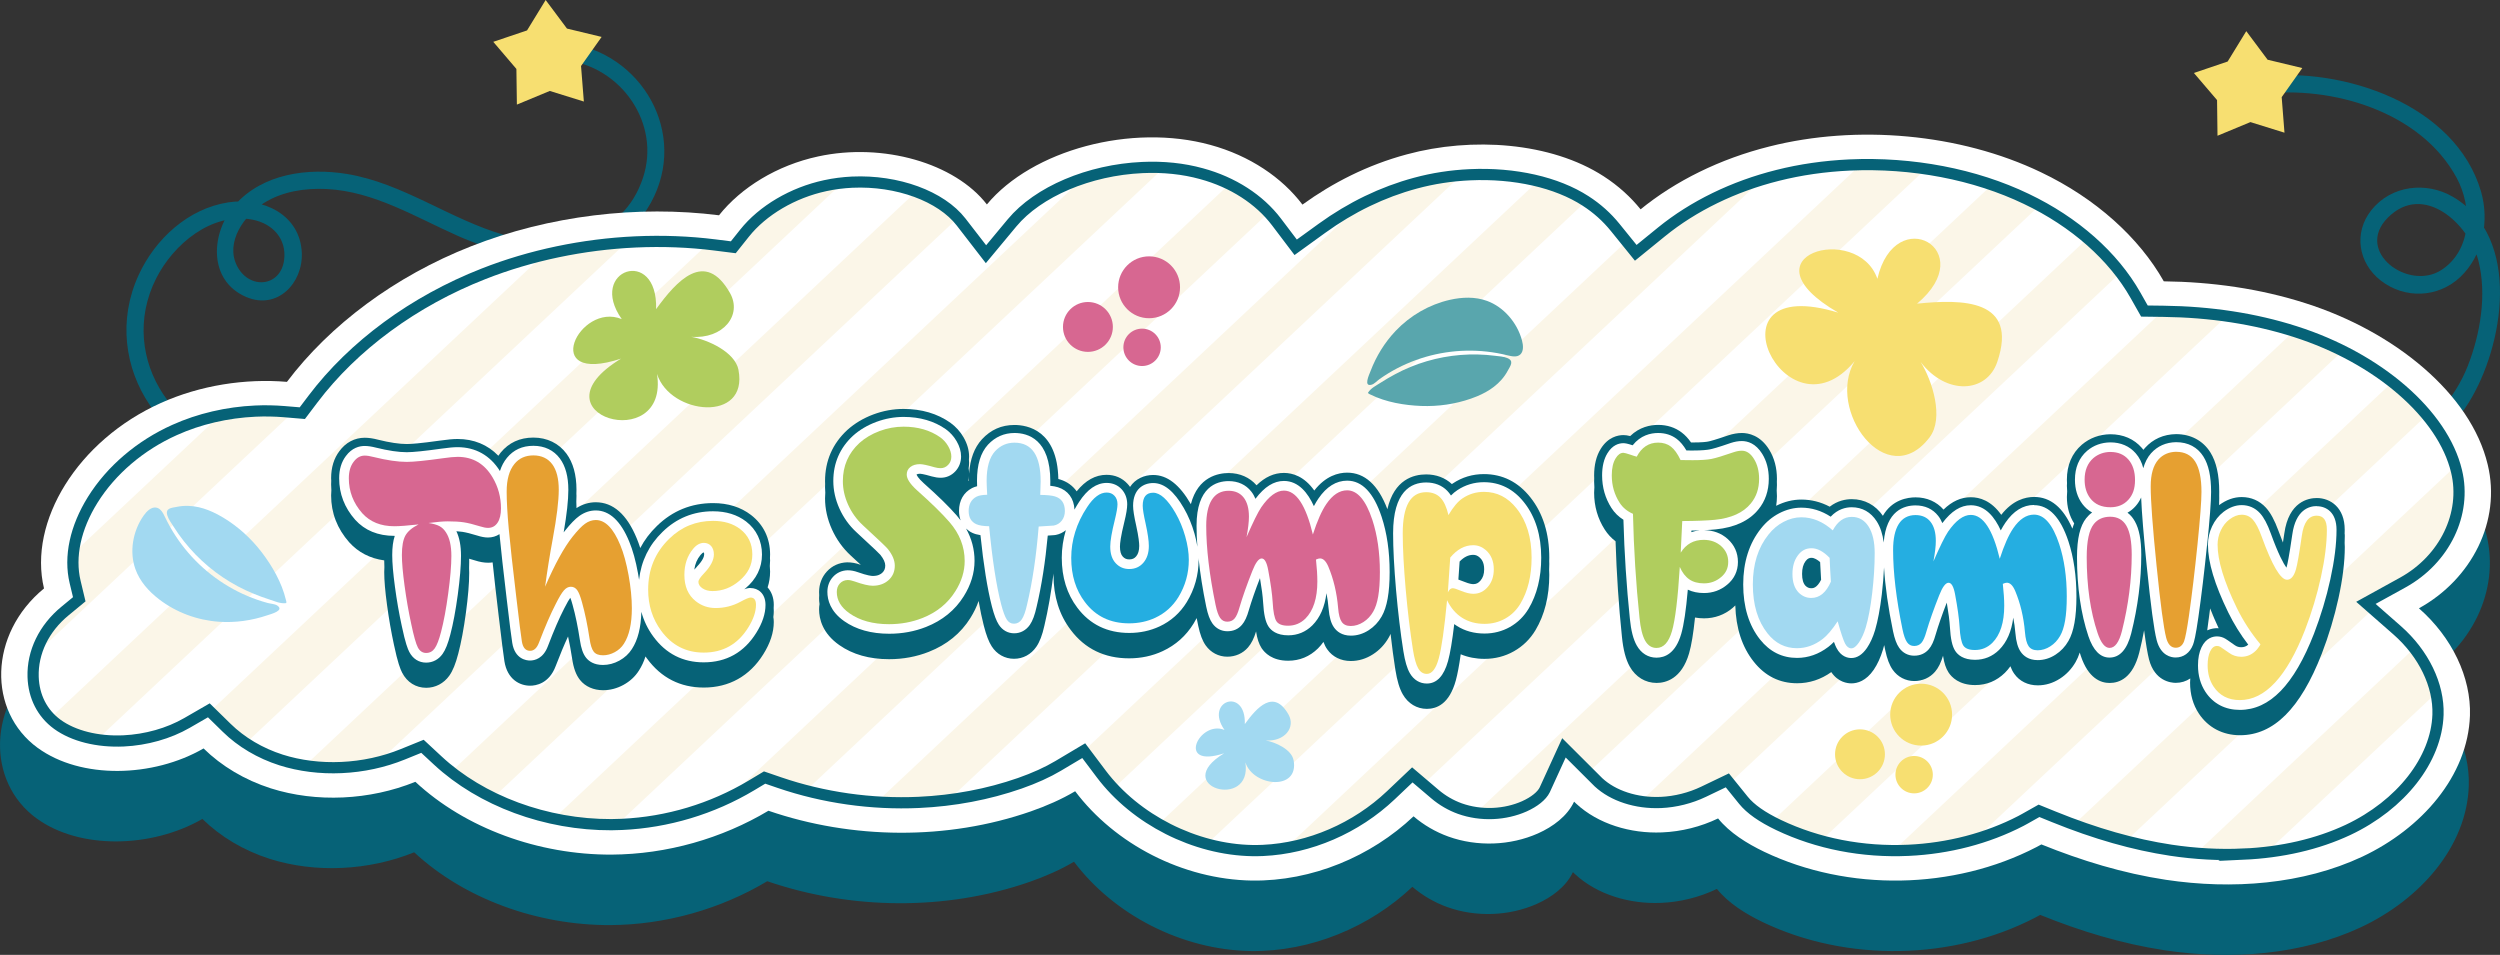 <?xml version="1.0" encoding="UTF-8"?><svg id="_图层_1" xmlns="http://www.w3.org/2000/svg" viewBox="0 0 620.45 236.98"><rect x="0" y="0" width="620.45" height="236.98" fill="#333333" stroke="none"/><defs><style>.cls-1{fill:#d76791;}.cls-2{fill:#fff;}.cls-3{fill:#a2d9f1;}.cls-4{fill:none;stroke:#066277;stroke-miterlimit:10;stroke-width:2.78px;}.cls-5{fill:#e6a031;}.cls-6{fill:#fbf6e8;}.cls-7{fill:#f7df71;}.cls-8{fill:#25aee1;}.cls-9{fill:#59a6ad;}.cls-10{fill:#066277;}.cls-11{fill:#b0cd5e;}</style></defs><path class="cls-10" d="m66.05,110.96c-21.91.72-37.29-22.04-27.3-41.85,4.27-8.47,13.77-16.49,23.87-14.6,5.02.94,8.58,4.77,7.89,10.03-.88,6.73-8.72,7.42-11.72,1.39-2.91-5.84,1.81-12.46,6.62-15.5,4.64-2.93,10.26-3.78,15.66-3.52,11.74.57,22.12,7.01,32.6,11.65,16.21,7.18,37.83,9.93,47.86-8.24,9.45-17.13-2.24-37.45-21.2-39.7-2.75-.33-2.72,3.98,0,4.31,13.86,1.64,23.7,15.71,19.25,29.19-4.95,15.01-20.66,18.14-34.42,14.2-13.46-3.86-25.1-12.85-39.08-15.15-9.67-1.59-20.86-.07-27.71,7.61-6.04,6.77-6.91,18.79,2.72,22.92,7.72,3.31,14.14-3.42,13.81-10.99-.42-9.48-9.67-13.79-18.22-12.49-9.94,1.52-18.12,9.04-22.24,17.96-10.38,22.46,6.99,47.89,31.62,47.08,2.76-.09,2.78-4.4,0-4.31h0Z"/><path class="cls-10" d="m568.13,111.4c14.98,11.24,35.31,3.27,44.49-11.37,8.85-14.11,13.29-41.11-3.82-51.16-6.65-3.9-15.36-2.89-20.28,3.29-4.48,5.62-3.22,13.15,2.34,17.47,5.95,4.62,14.22,4.31,19.71-.86,5.65-5.32,7.29-13.95,5.17-21.23-6.31-21.64-34.29-30.98-54.48-28.52-2.72.33-2.75,4.64,0,4.31,17.47-2.13,39.57,4.33,48.46,20.86,3.89,7.22,3.8,17.82-3.77,22.79-8.19,5.37-21.73-4.53-13.33-12.97,8.84-8.88,20.16,1.56,22.47,10.69,2.13,8.41.49,18.15-2.63,26.11-6.39,16.32-26.04,28.98-42.16,16.89-2.22-1.66-4.37,2.07-2.17,3.72h0Z"/><path class="cls-10" d="m9.07,203.1c10.72,7.82,28.6,7.39,41.16.14,4.48,4.4,10.23,7.83,16.68,9.9,11.31,3.59,24.55,2.98,35.88-1.62,12.44,11.56,30.6,18.14,48.7,18.07,13.73-.08,27.4-4,38.93-10.89,20.79,7.13,44.36,7.38,65.12.16,3.79-1.33,7.58-2.96,11-5,9.87,13.11,26.69,21.89,43.89,22.17,14.9.2,29.59-5.99,40.09-15.94,2.52,2.15,5.47,3.88,8.67,5.03,7.1,2.55,15.34,2.26,22.21-.79,3.79-1.69,7.27-4.31,8.94-7.84,0-.02.02-.03.02-.05.16.16.33.32.5.48,5.46,5.09,13.53,7.48,21.3,7.16,4.85-.2,9.64-1.4,13.94-3.47,2.88,3.56,7.12,6.2,11.45,8.28,20.83,9.93,47.03,9.48,67.55-1.16.41-.22.83-.44,1.24-.67,9.94,4.02,20.23,7.16,30.9,8.78,16.45,2.47,34.01,1.16,48.76-5.75,14.69-6.93,26.18-20,26.7-35,.32-9.48-4.44-19.42-12.66-26.63,13.13-7.24,20.45-21.7,17.07-35.66-4.2-17.6-23.17-33.04-45.2-40.05-11.36-3.65-23.32-5.3-35.19-5.44-6.15-10.88-16.94-20.61-30.49-27.07-20.16-9.67-45.77-11.86-67.37-6.4-12.34,3.09-23.33,8.56-31.99,15.6-2.46-3.04-5.48-5.82-9.18-8.21-13.08-8.46-32.7-9.82-48.87-5.42-9.78,2.63-18.41,7.07-25.87,12.46-5.06-6.69-13.05-12.14-22.83-14.81-19.6-5.4-44.24,1.24-55.49,14.77-7.92-10.24-25.75-15.42-41.89-11.91-10.21,2.2-19.13,7.73-24.59,14.6-20.15-2.54-42.14.06-61.49,7.68-18.99,7.45-35.09,19.56-45.74,33.66-10.33-.87-21.47.83-31.28,5.24-20.66,9.26-32.97,29.44-29.01,46.03-13.78,11.33-14.01,30.51-1.56,39.58Z"/><path class="cls-2" d="m9.36,185.61c10.72,7.82,28.6,7.39,41.16.14,4.48,4.4,10.23,7.83,16.68,9.9,11.31,3.59,24.55,2.98,35.88-1.62,12.44,11.56,30.6,18.14,48.7,18.07,13.73-.08,27.4-4,38.93-10.89,20.79,7.13,44.36,7.38,65.12.16,3.79-1.33,7.58-2.96,11-5,9.87,13.11,26.69,21.89,43.89,22.17,14.9.2,29.59-5.99,40.09-15.94,2.52,2.15,5.47,3.88,8.67,5.03,7.1,2.55,15.34,2.26,22.21-.79,3.79-1.69,7.27-4.31,8.94-7.84,0-.02.02-.03.02-.05.16.16.33.32.5.48,5.46,5.09,13.53,7.48,21.3,7.16,4.85-.2,9.64-1.4,13.94-3.47,2.88,3.56,7.12,6.2,11.45,8.28,20.83,9.93,47.03,9.48,67.55-1.16.41-.22.83-.44,1.24-.67,9.94,4.02,20.23,7.16,30.9,8.78,16.45,2.47,34.01,1.16,48.76-5.75,14.69-6.93,26.18-20,26.7-35,.32-9.48-4.44-19.42-12.66-26.63,13.13-7.24,20.45-21.7,17.07-35.66-4.2-17.6-23.17-33.04-45.2-40.05-11.36-3.65-23.32-5.3-35.19-5.44-6.15-10.88-16.94-20.61-30.49-27.07-20.16-9.67-45.77-11.86-67.37-6.4-12.34,3.09-23.33,8.56-31.99,15.6-2.46-3.04-5.48-5.82-9.18-8.21-13.08-8.46-32.7-9.82-48.87-5.42-9.78,2.63-18.41,7.07-25.87,12.46-5.06-6.69-13.05-12.14-22.83-14.81-19.6-5.4-44.24,1.24-55.49,14.77-7.92-10.24-25.75-15.42-41.89-11.91-10.21,2.2-19.13,7.73-24.59,14.6-20.15-2.54-42.14.06-61.49,7.68-18.99,7.45-35.09,19.56-45.74,33.66-10.33-.87-21.47.83-31.28,5.24-20.66,9.26-32.97,29.44-29.01,46.03-13.78,11.33-14.01,30.51-1.56,39.58Z"/><polygon class="cls-7" points="566.96 32.93 558.51 30.3 550.34 33.69 550.23 24.84 544.48 18.11 552.86 15.27 557.48 7.73 562.77 14.82 571.38 16.89 566.27 24.11 566.96 32.93"/><polygon class="cls-7" points="144.9 25.2 136.45 22.57 128.28 25.96 128.16 17.11 122.42 10.38 130.8 7.55 135.42 0 140.71 7.09 149.31 9.16 144.2 16.38 144.9 25.2"/><path class="cls-6" d="m412.03,57.55l-6.37,5.18-2.17-2.68-134.68,126.48,4.16,5.53c.99,1.31,2.07,2.57,3.21,3.78L437.35,44.48c-9.56,2.84-18.25,7.32-25.32,13.07Zm105.93,1.73l-151.66,142.42c1.3.17,2.64.24,3.97.18,2.7-.12,5.37-.74,7.7-1.77,2.51-1.12,4.36-2.61,5.07-4.09l4.77-10.43,6.26,6.25,132.02-123.99c-2.32-3.05-5.06-5.92-8.15-8.58Zm-166.98-13.84c-4.47,1.2-8.82,2.89-13.04,5.02l-156.62,147.09c1.64-.81,3.26-1.68,4.83-2.62l3.29-1.97,3.67,1.26c2.25.77,4.54,1.45,6.86,2.04L362.66,43.47c-4.01.3-7.93.96-11.69,1.98Zm42.21,4.4c-3.25-2.1-7.19-3.73-11.55-4.85l-164.03,154.04c3.36.21,6.73.25,10.07.09,2.65-.12,5.27-.36,7.86-.7L393.51,50.07c-.11-.07-.22-.15-.33-.22Zm109.42-.5c-2.66-1.28-5.45-2.41-8.33-3.41l-175.07,164.41c9.44-1.7,18.55-6.27,25.66-13.01l5.32-5.05,2.9,2.47L506.05,51.12c-1.13-.61-2.27-1.2-3.44-1.76Zm91.01,45.6l-123.67,116.14c1.11,0,2.23-.02,3.35-.07,5.87-.27,11.65-1.26,17.11-2.92l111.71-104.91c-2.39-2.9-5.25-5.67-8.5-8.24Zm-48.61,116.8c3.84.31,7.64.39,11.36.22,2.13-.1,4.21-.28,6.25-.53l41.69-39.15c-.8-3.89-2.63-7.76-5.31-11.24l-53.99,50.71Zm24.32-129.48s-.04-.01-.07-.02l-129.65,121.76c.48.25.98.5,1.49.75,3.43,1.63,7.04,2.95,10.77,3.96l129.44-121.56c-3.76-1.9-7.78-3.55-11.99-4.89Zm-32.61-5.04l-129.57,121.68c1.5.22,3.06.3,4.63.24h.11c3.64-.17,7.3-1.09,10.58-2.66l5.9-2.83.71.88,123.59-116.07c-5.14-.75-10.47-1.17-15.96-1.24Zm-309.43-29.59L75.67,190.03c2.84.42,5.79.59,8.75.45,3.23-.15,6.47-.64,9.59-1.44L237.51,54.28c-2.45-2.78-6.02-5.05-10.23-6.62Zm234.54-6.81l-174.36,163.75c3.78,2.15,7.85,3.82,12.03,4.93L477.93,41.95c-5.27-.8-10.68-1.17-16.11-1.1Zm-178.63.72c-4.92.22-9.77,1.11-14.25,2.54L111.8,191.68c3.17,2.46,6.68,4.62,10.44,6.43L288.87,41.61c-1.85-.12-3.75-.13-5.69-.05Zm326.17,75.36c-.08-.32-.16-.63-.25-.95l-94.49,88.74c4.44,1.63,8.75,2.98,12.96,4.06l61.22-57.49-1.92-1.69,9.01-4.97,10.37-9.74c3.35-5.42,4.6-11.83,3.11-17.96ZM81.17,94.36l12.23-11.48c-4.5,3.52-8.61,7.37-12.23,11.48Zm-10.99,7.79c-2.34-.2-4.74-.24-7.13-.13-2.83.13-5.64.48-8.39,1.02l-36.79,34.55c-.21,2.36-.07,4.65.45,6.81l1.03,4.31-3.53,2.91c-3.67,3.02-6.18,6.85-7.29,10.98l64.14-60.23-2.48-.21Zm134.3-56.09c-8.04,1.73-15.53,6.15-20.03,11.8l-2.78,3.49-4.6-.58c-.49-.06-.98-.11-1.47-.17l-123.64,116.11,3.96,3.88c1.49,1.47,3.17,2.79,4.97,3.96L209.13,45.35c-1.57.15-3.13.39-4.65.72Zm100.53-.27l-167.62,157.41c4.58.96,9.29,1.47,14.01,1.45.59,0,1.18-.03,1.78-.05L314.69,52.94c-2.64-2.86-5.93-5.28-9.68-7.14Zm-170.03,17.38L12.3,178.4c.49.48,1.02.93,1.59,1.35,2.66,1.94,6.21,3.25,10.18,3.83L155.5,60.14c-6.93.43-13.83,1.45-20.52,3.04Z"/><path class="cls-4" d="m556.69,211.98c-5.83.26-11.85-.06-17.91-.97-9.23-1.4-18.73-4.1-29.02-8.27l-3.72-1.51-3.48,1.96c-.34.19-.68.37-1.01.55-8.34,4.32-18,6.84-27.93,7.29-11.37.52-22.51-1.65-32.2-6.27-4.14-1.98-7-4-8.73-6.14l-4-4.95-5.9,2.83c-3.28,1.57-6.94,2.49-10.58,2.66h-.11c-6,.25-11.75-1.63-15.39-5.01-.1-.09-.2-.19-.3-.3l-8.27-8.25-4.77,10.43c-.72,1.48-2.57,2.97-5.07,4.09-2.34,1.04-5,1.65-7.7,1.77-2.86.13-5.72-.29-8.29-1.21-2.22-.8-4.36-2.04-6.19-3.6l-5.61-4.77-5.32,5.05c-8.63,8.18-20.2,13.18-31.75,13.7-.87.04-1.74.05-2.6.04-14.26-.23-29.01-7.7-37.54-19.03l-4.34-5.77-6.35,3.78c-2.66,1.58-5.87,3.04-9.53,4.32-7.9,2.75-16.34,4.34-25.07,4.74-11.7.53-23.66-1.17-34.58-4.91l-3.67-1.26-3.29,1.97c-9.72,5.81-20.83,9.15-32.13,9.66-.87.04-1.74.06-2.6.07-16.18.06-32.29-5.89-43.09-15.92l-3.8-3.53-4.9,1.99c-4.7,1.91-9.95,3.05-15.19,3.28-5.2.24-10.39-.41-15.01-1.88-5.19-1.66-9.86-4.42-13.5-7.99l-4.42-4.33-5.44,3.14c-4.53,2.61-10.12,4.19-15.74,4.45,0,0,0,0,0,0-6.45.29-12.44-1.21-16.43-4.12-3.72-2.71-5.85-6.89-6-11.77-.19-6.1,2.69-12.06,7.92-16.35l3.53-2.91-1.03-4.31c-1.49-6.24.07-13.48,4.38-20.39,4.59-7.35,11.8-13.5,20.32-17.32,6.1-2.75,13.02-4.36,20.03-4.68,2.4-.11,4.8-.06,7.13.13l4.53.38,2.63-3.48c10.04-13.29,25.07-24.33,42.34-31.1,11.66-4.59,24.72-7.33,37.76-7.92,6.66-.3,13.26-.05,19.63.75l4.6.58,2.78-3.49c4.5-5.66,11.99-10.07,20.03-11.8,2.17-.47,4.42-.76,6.69-.87,11.2-.51,22.06,3.47,27.04,9.9l6.17,7.98,6.46-7.77c6.44-7.75,19.14-13.14,32.35-13.74,5.21-.24,10.15.28,14.68,1.53,7.76,2.11,14.36,6.37,18.61,11.98l4.76,6.29,6.51-4.71c7.24-5.24,15.05-9.01,23.22-11.21,4.34-1.18,8.89-1.88,13.56-2.09,11.05-.5,21.49,1.87,28.64,6.49,2.87,1.85,5.27,4,7.37,6.59l5.1,6.3,6.37-5.18c7.93-6.45,17.9-11.3,28.84-14.04,5.66-1.43,11.66-2.29,17.85-2.58,15.52-.7,31.1,2.28,43.88,8.42,11.98,5.71,21.6,14.21,27.1,23.94l2.2,3.89,4.69.06c11.73.14,22.75,1.84,32.73,5.04,20.57,6.55,36.65,20.47,40.04,34.65,2.56,10.54-2.94,21.89-13.35,27.63l-9.14,5.04,7.74,6.79c6.6,5.8,10.4,13.64,10.15,20.97-.38,11.15-9.16,22.37-22.34,28.59-7.59,3.55-16.36,5.58-26.05,6.02Z"/><path class="cls-10" d="m190.5,145.8c.41-1.24.62-2.55.62-3.93,0-.48-.03-.95-.07-1.42.04-.44.07-.88.07-1.33,0-.21-.02-.41-.03-.61.02-.3.03-.6.03-.91,0-4.02-1.64-7.4-4.73-9.79-2.55-1.96-5.72-2.95-9.42-2.95-5.39,0-10.07,1.91-13.92,5.66-1.72,1.66-3.1,3.49-4.15,5.49-.28-.86-.57-1.67-.88-2.41-2.44-5.94-5.86-8.95-10.16-8.95-1.69,0-3.3.49-4.79,1.45,0-.09,0-.19,0-.27,0-.44-.01-.88-.04-1.3.02-.5.04-.99.04-1.45,0-.2-.01-.38-.02-.58,0-.33.02-.65.02-.95,0-3.72-.84-6.73-2.49-8.97-1.9-2.57-4.81-3.98-8.21-3.98s-6.11,1.29-8.1,3.71c-.21.25-.41.52-.59.8-2.65-2.74-6.09-4.16-10.11-4.16-1.1,0-2.51.13-4.31.39-5.03.71-7.29.86-8.3.86-1.85,0-4.25-.36-7.11-1.07-1.26-.33-2.34-.49-3.33-.49-2.49,0-4.72,1.18-6.28,3.31-1.37,1.81-2.06,4.08-2.06,6.73,0,.22.02.44.03.66-.02.28-.03.57-.03.87,0,.49.03.98.06,1.47-.04.42-.06.84-.06,1.28,0,4.34,1.51,8.25,4.49,11.63,2.27,2.51,5.18,4.01,8.69,4.49,0,.06,0,.11,0,.17,0,.46.01.95.04,1.48-.02.41-.04.83-.04,1.27,0,2.04.23,4.72.7,8.19.45,3.35,1.03,6.66,1.71,9.82.94,4.47,1.58,6.06,2.04,6.95,1.23,2.38,3.41,3.74,5.97,3.74,2.28,0,4.36-1.09,5.72-2.99.88-1.23,1.59-2.99,2.24-5.51.71-2.7,1.35-6.1,1.89-10.09.54-4.01.82-7.34.82-9.91,0-.41-.01-.81-.03-1.21.02-.54.03-1.06.03-1.54,0-.21,0-.42-.01-.62,0-.06,0-.11,0-.16.43.12.88.25,1.37.4,1.23.4,2.32.59,3.33.59.38,0,.75-.03,1.12-.08.37,3.54.87,8.03,1.52,13.41.73,6.16,1.19,9.8,1.41,11.14.72,4.46,3.77,6.05,6.39,6.05,1.36,0,4.69-.48,6.33-4.87,1.1-2.88,2.13-5.34,3.07-7.35.37,1.67.71,3.49,1,5.41.35,2.44.98,4.16,1.98,5.4,1.31,1.63,3.35,2.53,5.73,2.53,1.73,0,3.42-.44,5.02-1.31,1.62-.88,2.93-2.09,3.86-3.57.67-1.04,1.22-2.2,1.63-3.5.13.18.25.36.39.54,3.51,4.77,8.25,7.18,14.09,7.18,6.28,0,11.38-2.85,14.75-8.25,1.73-2.75,2.61-5.45,2.61-8.01,0-.44-.04-.85-.11-1.24.07-.51.11-1.01.11-1.5,0-.25-.01-.49-.03-.73.02-.27.03-.53.03-.8,0-1.84-.6-3.28-1.52-4.31Z"/><path class="cls-10" d="m379.82,123.45c-3.03-3.84-6.92-5.79-11.55-5.79-2.81,0-5.41.78-7.71,2.32-.08.05-.15.1-.23.16-1.68-1.57-3.88-2.4-6.4-2.4-3.11,0-7.93,1.26-9.61,8.63-2.27-6.02-5.63-9.07-9.99-9.07-2.19,0-5.32.8-8.15,4.44-2.5-3.53-5.38-4.37-7.54-4.37-2.44,0-4.68,1.01-6.79,3.07-1.7-1.96-4.14-3.04-6.93-3.04-2.46,0-7.62.86-9.37,7.73,0-.01-.01-.02-.02-.04-2.81-4.85-5.87-7.21-9.34-7.21-2.2,0-4.41.94-5.74,2.96-.18-.26-.38-.52-.61-.76-1.34-1.47-3.15-2.24-5.21-2.24-2.75,0-5.24,1.38-7.42,4.1-.96-1.37-2.35-2.39-4.08-2.93-.15-.05-.31-.09-.47-.13-.24-12.09-7.67-13.41-10.9-13.41s-5.86,1.19-8.06,3.55c-1.89,2.08-2.94,4.88-3.19,8.52,0-.44-.04-.88-.12-1.33.08-.44.12-.89.12-1.36,0-.25-.02-.51-.04-.76.02-.25.04-.51.04-.76,0-1.61-.46-3.22-1.37-4.79-.83-1.44-1.93-2.65-3.27-3.62-3.24-2.28-7.15-3.43-11.63-3.43-2.55,0-5.07.46-7.5,1.37-2.46.92-4.62,2.21-6.45,3.85-3.67,3.39-5.53,7.67-5.53,12.71,0,.23.01.46.02.7-.01.27-.02.55-.02.83,0,.44.02.88.06,1.32-.03.47-.06.94-.06,1.42,0,2.58.57,5.16,1.7,7.67,1.12,2.48,2.68,4.67,4.66,6.5,1,.92,1.83,1.69,2.52,2.33-.03-.01-.06-.02-.09-.03-1.15-.41-2.17-.6-3.3-.6h0c-1.99.06-3.74.85-5.05,2.29-1.25,1.37-1.92,3.13-1.92,5.08,0,.25.01.51.03.79-.02.24-.03.49-.03.74,0,.45.03.94.11,1.46-.07.42-.11.85-.11,1.29,0,2.45.87,5.98,5.02,8.89,3.3,2.32,7.46,3.5,12.35,3.5,3.49,0,6.82-.62,9.87-1.83,4.45-1.75,7.92-4.57,10.3-8.38.87-1.38,1.56-2.79,2.05-4.24.4,2.31.84,4.37,1.3,6.18.62,2.38,1.22,3.94,1.95,5.08,1.25,1.96,3.27,3.09,5.53,3.09s4.23-1.08,5.54-2.97c.84-1.22,1.48-2.89,2-5.23.93-3.93,1.69-8.28,2.27-12.97,0,.14,0,.27,0,.41,0,5.3,1.44,9.88,4.27,13.6,3.51,4.68,8.39,7.05,14.48,7.05,2.98,0,5.8-.6,8.36-1.8,3.2-1.49,5.77-3.78,7.64-6.81.28-.45.54-.91.78-1.38.12.63.25,1.26.38,1.89.46,2.19,1.05,3.74,1.85,4.88,1.25,1.78,3.21,2.81,5.37,2.81,2.03,0,3.86-.82,5.14-2.3.83-.96,1.48-2.24,2-3.97.27,1.82.71,3.11,1.36,4.13.76,1.17,2.62,3.14,6.6,3.14,2.84,0,5.33-1.02,7.4-3.05.5-.5.95-1.04,1.36-1.62.26.71.57,1.33.96,1.87,1.31,1.85,3.38,2.87,5.83,2.87,1.94,0,3.79-.56,5.51-1.67,1.6-1.03,2.9-2.4,3.87-4.09.18-.3.34-.63.49-.97.36,3.15.75,6.13,1.19,8.89.44,2.76,1.03,4.71,1.85,6.13,1.31,2.28,3.49,3.59,5.96,3.59s5.6-1.23,7.2-7.08c.42-1.54.82-3.67,1.21-6.47,1.79.75,3.77,1.14,5.9,1.14,2.62,0,5.08-.63,7.29-1.88,2.22-1.25,4.03-3.01,5.37-5.25,2.27-3.81,3.42-8.42,3.42-13.7,0-.42-.03-.83-.04-1.25.02-.5.04-.99.04-1.5,0-.24-.02-.46-.02-.69,0-.28.02-.55.02-.83,0-6.02-1.58-11.06-4.68-14.97Zm-139.34-5.45c-.02.42-.04.85-.04,1.29-.05.02-.1.05-.14.07,0,0,0,0,0,0,.11-.44.17-.9.19-1.37Z"/><path class="cls-10" d="m581.89,132.52c0-.36.02-.72.02-1.06,0-5.43-3.48-7.86-6.93-7.86-2.06,0-6.96.86-8.06,8.79-.12.84-.23,1.59-.34,2.26-.34-.84-.71-1.81-1.12-2.93-.95-2.6-1.96-4.47-3.1-5.72-1.58-1.73-3.66-2.64-6.02-2.64-1.92,0-3.8.67-5.6,2,0-.11,0-.22,0-.33.02-.53.03-1,.03-1.41,0-.22-.01-.42-.01-.63,0-.32.01-.62.01-.89,0-4.24-.72-7.46-2.21-9.84-1.83-2.91-4.84-4.52-8.51-4.52-3.08.04-5.74,1.22-7.72,3.44-.13.15-.26.3-.38.46-.13-.16-.26-.32-.39-.48-1.94-2.22-4.63-3.39-7.82-3.39-2.7.04-5.07.91-7.09,2.61-2.45,2.14-3.69,5.05-3.69,8.68,0,.29.01.57.03.85,0,.22-.03.44-.03.67,0,.46.03.91.07,1.35-.04.46-.07.92-.07,1.4,0,2.5.61,4.71,1.81,6.57-.16.41-.32.84-.45,1.3-2.25-5.23-5.44-7.87-9.5-7.87-2.19,0-5.32.8-8.15,4.44-2.5-3.53-5.37-4.37-7.54-4.37-2.44,0-4.68,1.01-6.79,3.07-1.7-1.96-4.14-3.04-6.93-3.04-1.96,0-5.82.56-8.12,4.58-1.82-2.67-4.55-4.13-7.71-4.13-1.48,0-3.52.35-5.48,1.87-2.23-1.18-4.59-1.77-7.03-1.77-2.13,0-4.23.52-6.26,1.55.12-.78.19-1.58.19-2.41,0-.47-.03-.92-.06-1.37.04-.45.06-.91.06-1.38,0-.28-.01-.55-.02-.81.01-.24.02-.47.02-.71,0-2.73-.64-5.16-1.91-7.23-2.22-3.62-5.2-4.16-6.78-4.16-1.09,0-2.23.2-3.42.59-3.2,1.11-4.49,1.44-4.97,1.53-.45.09-1.53.23-3.81.23-.13,0-.28,0-.43,0-.7-1.01-1.46-1.83-2.31-2.47-1.64-1.25-3.61-1.89-5.83-1.89-1.95,0-4.64.51-6.96,2.77-.67-.17-1.18-.24-1.68-.24-1.32,0-3.81.45-5.64,3.43-1.08,1.74-1.63,3.96-1.63,6.58,0,.23.01.45.02.68-.01.28-.02.56-.02.85,0,.47.02.94.06,1.4-.03.44-.06.88-.06,1.35,0,3.36.89,6.44,2.63,9.15.72,1.13,1.63,2.11,2.69,2.92.25,8.01.78,15.97,1.58,23.68.32,3.23.95,5.65,1.94,7.41,1.45,2.58,3.88,4.06,6.66,4.06,2.22,0,6.21-.96,8.07-7.36.58-2,1.06-4.91,1.47-8.87.72.13,1.47.2,2.25.2,2.64,0,5.09-.89,7.05-2.56.25-.2.48-.42.7-.64.15,5.63,1.68,10.34,4.59,13.98,2.81,3.54,6.42,5.33,10.75,5.33,3.04,0,5.89-.93,8.48-2.77,1.67,2.51,4.01,2.8,5,2.8,1.47,0,3.63-.59,5.54-3.39.92-1.35,1.68-3.02,2.28-4.99.11-.36.21-.73.31-1.11.08.4.16.81.25,1.22.46,2.19,1.05,3.74,1.85,4.88,1.25,1.78,3.21,2.81,5.37,2.81,2.03,0,3.86-.82,5.14-2.3.83-.96,1.47-2.24,1.99-3.97.27,1.82.71,3.12,1.36,4.13.76,1.17,2.62,3.14,6.6,3.14,2.85,0,5.33-1.02,7.4-3.05.5-.5.95-1.04,1.36-1.62.26.71.57,1.33.96,1.87,1.3,1.85,3.38,2.87,5.83,2.87,1.93,0,3.79-.56,5.51-1.67,1.6-1.03,2.9-2.41,3.87-4.09.4-.7.75-1.5,1.04-2.39.09.29.17.58.27.86,1.86,5.54,4.91,6.7,7.15,6.7,2.48,0,5.76-1.31,7.35-7.55.46-1.84.86-3.68,1.2-5.52.45,3.41.85,5.77,1.22,7.22,1.41,5.4,5.44,5.82,6.65,5.82,1.33,0,2.55-.39,3.59-1.09-.02.34-.05.68-.05,1.04,0,2.89.73,5.48,2.19,7.69,2.29,3.45,5.92,5.36,10.2,5.36,8.35,0,14.99-6.61,20.29-20.21,1.73-4.5,3.13-9.14,4.15-13.79,1.04-4.75,1.57-9.03,1.57-12.72,0-.35-.01-.68-.04-1,.02-.6.04-1.18.04-1.75,0-.16-.01-.31-.02-.46Zm-33.38,18.47c.6,1.56,1.31,3.21,2.12,4.94-.13,0-.27-.03-.4-.03-.54,0-1.45.09-2.44.54.24-1.75.48-3.57.72-5.45Z"/><path class="cls-2" d="m186.26,145.92c-.41,0-.87.07-1.56.34.1-.08.2-.17.31-.25,2.72-2.29,4.1-5.11,4.1-8.4s-1.36-6.2-3.95-8.19c-2.2-1.68-4.95-2.53-8.2-2.53-4.84,0-9.06,1.72-12.52,5.1-3.38,3.27-5.33,7.27-5.84,11.9-.08-.51-.15-1.02-.25-1.55-.57-3.15-1.31-5.83-2.2-7.95-2.1-5.11-4.9-7.71-8.3-7.71-1.43,0-2.79.46-4.06,1.36-1.05.75-2.22,1.96-3.59,3.69-.1.13-.21.26-.31.4.78-4.52,1.16-7.99,1.16-10.56,0-3.28-.7-5.89-2.09-7.77-1.53-2.07-3.81-3.16-6.59-3.16s-4.95,1.03-6.55,2.98c-.76.92-1.34,2.02-1.75,3.28-2.42-3.87-6.05-5.92-10.51-5.92-1,0-2.32.12-4.03.37-4.13.58-7.02.88-8.58.88-2.01,0-4.59-.38-7.62-1.13-1.09-.28-2.01-.42-2.82-.42-1.3,0-3.16.44-4.68,2.51-1.1,1.46-1.66,3.32-1.66,5.52,0,3.84,1.33,7.29,3.97,10.28,2.4,2.66,5.67,4,9.73,4h.1c-.42,1.26-.63,2.83-.63,4.76s.22,4.54.68,7.92c.44,3.29,1.01,6.56,1.69,9.68.9,4.29,1.49,5.73,1.86,6.44.89,1.71,2.38,2.66,4.18,2.66,1.64,0,3.09-.76,4.08-2.15.73-1.02,1.35-2.57,1.94-4.86.69-2.62,1.31-5.93,1.84-9.85.53-3.93.8-7.17.8-9.64s-.38-4.51-1.15-6.11c.56.04,1.05.09,1.48.15.92.14,2.16.45,3.65.91,1.03.33,1.92.5,2.71.5,1.07,0,2.04-.3,2.86-.84.36,3.79.96,9.14,1.77,15.94.72,6.13,1.18,9.75,1.4,11.06.65,4.05,3.54,4.37,4.4,4.37,1.16,0,3.29-.47,4.45-3.58,1.48-3.89,2.84-7.02,4.05-9.36.75-1.5,1.23-2.26,1.5-2.63.15.34.35.9.58,1.79.71,2.52,1.31,5.45,1.8,8.68.3,2.07.79,3.48,1.56,4.43.65.81,1.9,1.77,4.17,1.77,1.39,0,2.76-.36,4.06-1.07,1.32-.72,2.38-1.7,3.13-2.89,1.48-2.28,2.24-5.32,2.34-9.23.61,2.23,1.6,4.3,2.99,6.17,3.11,4.23,7.31,6.37,12.47,6.37,5.63,0,10.02-2.46,13.05-7.31,1.53-2.43,2.3-4.77,2.3-6.94,0-2.9-1.88-4.19-3.74-4.19Zm-13.32-5.24c-.23.24-.44.47-.63.69.19-1.41.69-2.6,1.54-3.63.33-.41.61-.62.78-.62.03,0,.05,0,.06,0,.03.07.07.22.07.47,0,.44-.24,1.43-1.83,3.08Z"/><path class="cls-2" d="m334.34,119.29c-2.72,0-5.12,1.49-7.13,4.43-.38.56-.76,1.19-1.13,1.89-1.46-3.22-3.78-6.25-7.44-6.25-2.5,0-4.81,1.44-7.06,4.43-.27-.66-.62-1.27-1.04-1.8-1.33-1.7-3.27-2.59-5.62-2.59-2.97,0-7.96,1.44-7.96,11.07,0,1.65.07,3.41.21,5.23-.17-1.06-.4-2.15-.72-3.27-.65-2.29-1.54-4.42-2.65-6.34-2.42-4.18-4.91-6.21-7.6-6.21-2.41,0-4.99,1.48-4.99,5.65,0,1.03.25,2.62.78,4.97.61,2.79.74,4.25.74,4.98,0,1.15-.25,2-.77,2.61-.44.52-.95.74-1.71.74-.66,0-1.13-.2-1.58-.67-.48-.5-.72-1.34-.72-2.5,0-.81.19-2.52,1.07-6.07.5-2.03.73-3.44.73-4.44,0-1.45-.47-2.73-1.37-3.71-.95-1.04-2.23-1.59-3.73-1.59-2.5,0-4.8,1.59-6.83,4.7-.42.63-.8,1.28-1.16,1.92-.12-2.75-1.6-4.77-4.11-5.55-.51-.16-1.14-.28-1.9-.36.01-.44.02-.8.02-1.09,0-10.45-5.57-12.01-8.89-12.01-2.57,0-4.78.97-6.58,2.89-1.84,2.02-2.73,4.96-2.73,8.97,0,.33.01.77.03,1.35-.47.12-.89.27-1.26.46-2.08,1.08-3.23,3.09-3.23,5.65,0,.86.14,1.65.4,2.36-.3-.4-.62-.8-.96-1.19-1.85-2.14-4.62-4.85-8.22-8.05-1.44-1.3-1.72-1.98-1.76-2.15.17-.11.48-.18.88-.18.06,0,.67.02,2.91.67.78.22,1.52.33,2.2.33,1.4,0,2.66-.55,3.63-1.59.93-.99,1.43-2.27,1.43-3.68,0-1.25-.37-2.53-1.1-3.79-.69-1.19-1.59-2.19-2.68-2.98-2.89-2.03-6.41-3.06-10.47-3.06-2.3,0-4.59.42-6.8,1.24-2.22.83-4.16,1.98-5.78,3.44-3.24,3-4.88,6.77-4.88,11.23,0,2.29.51,4.6,1.52,6.84,1,2.23,2.41,4.2,4.19,5.84,4.85,4.46,5.78,5.42,5.95,5.62.82,1.01,1.23,1.91,1.23,2.67s-.23,1.33-.75,1.81c-.37.33-1.01.78-2.34.78-.32,0-1.33-.09-3.69-.93-.91-.33-1.73-.48-2.56-.48h0c-1.43.04-2.69.61-3.63,1.64-.91.99-1.39,2.28-1.39,3.73,0,1.97.72,4.83,4.16,7.25,2.96,2.08,6.72,3.13,11.19,3.13,3.24,0,6.32-.57,9.14-1.69,4.04-1.59,7.19-4.15,9.34-7.59,1.78-2.82,2.69-5.79,2.69-8.82,0-2.84-.72-5.52-2.1-8,.44.42.94.77,1.53,1.05.57.27,1.24.46,2.04.58.76,7.35,1.71,13.3,2.84,17.7.56,2.14,1.1,3.57,1.7,4.5.89,1.39,2.25,2.16,3.83,2.16s2.95-.75,3.89-2.1c.69-1,1.23-2.45,1.69-4.55,1.23-5.19,2.15-11.1,2.75-17.6,1.71-.11,1.82-.13,1.98-.16.95-.18,1.79-.6,2.51-1.18-.66,2.23-1.01,4.51-1.01,6.85,0,4.85,1.3,9.02,3.87,12.4,3.11,4.14,7.44,6.25,12.87,6.25,2.69,0,5.21-.54,7.51-1.61,2.84-1.32,5.12-3.35,6.77-6.04,1.95-3.2,2.94-6.74,2.94-10.51,0-.14-.01-.29-.02-.44.39,3.74,1.02,7.77,1.91,12.09.4,1.91.88,3.23,1.53,4.14.89,1.26,2.21,1.95,3.72,1.95s2.72-.55,3.62-1.6c.7-.81,1.25-1.99,1.72-3.68.67-2.27,1.59-4.92,2.75-7.9.43,2.5.69,4.53.78,6.05.17,2.95.58,4.78,1.31,5.92.65,1.01,2.04,2.22,4.92,2.22,2.3,0,4.31-.82,5.98-2.46,1.92-1.92,3.09-4.6,3.51-8,.24,1.23.42,2.5.53,3.81.18,2.17.6,3.66,1.35,4.71.65.92,1.9,2.02,4.19,2.02,1.54,0,3.03-.45,4.42-1.35,1.32-.85,2.41-2,3.21-3.41,1.33-2.3,1.98-5.91,1.98-11.02s-.67-9.71-1.99-13.71c-1.97-5.95-4.84-8.97-8.53-8.97Z"/><path class="cls-2" d="m368.28,119.67c-2.41,0-4.63.67-6.61,1.99-.53.35-1.06.79-1.57,1.31-.28-.43-.59-.82-.92-1.16-1.32-1.36-3.13-2.07-5.24-2.07-3.74,0-8.2,2.19-8.2,12.63,0,3.76.25,8.49.73,14.05.49,5.54,1.1,10.65,1.82,15.19.4,2.51.91,4.25,1.6,5.45.96,1.67,2.46,2.58,4.22,2.58,2.47,0,4.24-1.88,5.27-5.6.53-1.93,1.04-4.95,1.53-9.15.22.16.45.32.68.46,1.96,1.25,4.26,1.88,6.83,1.88,2.27,0,4.4-.55,6.31-1.62,1.91-1.08,3.47-2.6,4.63-4.53,2.08-3.49,3.14-7.76,3.14-12.67,0-5.55-1.43-10.17-4.25-13.72-2.63-3.33-5.99-5.02-9.97-5.02Zm-.85,24.41c-.51.62-1.05.89-1.78.89-.37,0-1.03-.09-2.13-.54-.66-.27-1.17-.46-1.58-.59l.31-4.48c1.08-1.12,2.19-1.66,3.37-1.66.6,0,1.09.2,1.58.64.49.44,1.14,1.21,1.14,2.95,0,1.17-.29,2.07-.91,2.8Z"/><path class="cls-2" d="m428.75,133.74c-1.58-1.41-3.54-2.14-5.81-2.16,1.11-.05,2.08-.12,2.89-.2,4.71-.48,8.26-2.13,10.52-4.89,1.74-2.09,2.63-4.67,2.63-7.65,0-2.35-.54-4.43-1.62-6.18-1.62-2.64-3.65-3.2-5.07-3.2-.88,0-1.79.16-2.76.48-3.15,1.1-4.59,1.48-5.25,1.6-.63.12-1.87.27-4.19.27-.41,0-.92,0-1.55-.01-.73-1.25-1.52-2.19-2.41-2.87-1.29-.98-2.84-1.47-4.61-1.47-1.88,0-4.36.57-6.33,3.05-1.3-.43-1.86-.52-2.31-.52-1.1,0-2.68.43-3.94,2.48-.88,1.42-1.33,3.27-1.33,5.52,0,2.97.78,5.68,2.31,8.07.76,1.19,1.76,2.17,2.98,2.93.23,8.31.77,16.56,1.6,24.56.29,2.94.84,5.11,1.7,6.63,1.1,1.96,2.84,3.04,4.91,3.04s4.72-1.03,6.14-5.91c.65-2.25,1.19-5.86,1.63-10.97,1.17.56,2.51.84,4.02.84,2.19,0,4.14-.71,5.78-2.1,1.72-1.42,2.64-3.36,2.64-5.62s-.88-4.21-2.55-5.7Zm-8.99-1.68l.02-.38c.73-.01,1.42-.03,2.07-.05-.73.07-1.43.21-2.08.44Z"/><path class="cls-2" d="m504.81,125.32c-2.72,0-5.12,1.49-7.13,4.43-.38.56-.76,1.19-1.13,1.89-1.46-3.22-3.78-6.25-7.44-6.25-2.5,0-4.81,1.44-7.06,4.43-.27-.66-.62-1.27-1.04-1.8-1.33-1.7-3.27-2.59-5.62-2.59-2.77,0-7.28,1.25-7.89,9.21-.26-2.08-.84-3.85-1.74-5.26-1.46-2.28-3.6-3.49-6.2-3.49-1.5,0-3.46.46-5.22,2.34-2.29-1.49-4.74-2.24-7.29-2.24-1.86,0-3.7.47-5.48,1.39-1.73.9-3.26,2.17-4.51,3.76-2.94,3.67-4.43,8.35-4.43,13.91s1.41,10.18,4.18,13.66c2.4,3.03,5.49,4.57,9.17,4.57,2.78,0,5.4-.92,7.77-2.73.46-.35.92-.76,1.4-1.25.28.79.48,1.22.63,1.5,1.12,2.18,2.79,2.51,3.69,2.51,1.44,0,2.74-.85,3.88-2.51.8-1.18,1.48-2.66,2.01-4.42.68-2.31,1.24-5.29,1.67-8.88.27-2.28.45-4.52.55-6.69.29,4.73,1.03,10.03,2.23,15.83.4,1.91.88,3.23,1.53,4.14.88,1.26,2.21,1.95,3.72,1.95s2.72-.55,3.63-1.6c.7-.81,1.25-1.99,1.71-3.67.67-2.27,1.59-4.92,2.75-7.9.43,2.5.69,4.53.78,6.05.17,2.95.57,4.77,1.31,5.92.65,1.01,2.04,2.22,4.92,2.22,2.3,0,4.31-.82,5.98-2.46,1.92-1.92,3.09-4.6,3.51-8,.24,1.23.42,2.5.53,3.81.18,2.17.61,3.66,1.35,4.71.65.92,1.9,2.02,4.19,2.02,1.54,0,3.03-.45,4.42-1.35,1.32-.85,2.41-2,3.21-3.41,1.33-2.3,1.98-5.91,1.98-11.02s-.67-9.71-1.99-13.71c-1.97-5.95-4.84-8.97-8.53-8.97Zm-55.3,20.67c-.55,0-.99-.2-1.4-.59-.58-.59-.87-1.59-.87-2.96s.28-2.39.86-3.17c.54-.73,1.03-.83,1.48-.83.71,0,1.49.49,2.14,1.06.06,1.4.14,2.87.24,4.39-1.05,2.1-2.05,2.1-2.44,2.1Z"/><path class="cls-2" d="m547.75,135.41c.67-6.6,1-10.96,1-13.32,0-3.86-.62-6.73-1.9-8.77-1.47-2.34-3.8-3.58-6.78-3.58-2.5.03-4.65.98-6.23,2.76-.87.99-1.5,2.23-1.92,3.69-.36-1.43-.98-2.67-1.89-3.7-1.54-1.77-3.7-2.7-6.28-2.7h0c-2.22.03-4.16.73-5.79,2.11-1.99,1.74-3,4.15-3,7.16,0,2.37.63,4.4,1.86,6.04.54.71,1.31,1.49,2.4,2.1-.54.38-1.03.85-1.46,1.39-1.54,1.93-2.29,5.1-2.29,9.68,0,7.42.95,14.01,2.82,19.6,1.19,3.54,2.95,5.33,5.24,5.33,2.57,0,4.38-2.03,5.4-6.03,1.65-6.59,2.49-13.16,2.49-19.52,0-3.68-.53-6.4-1.61-8.3-.49-.86-1.09-1.57-1.81-2.11.72-.4,1.37-.92,1.94-1.55.6-.66,1.08-1.4,1.45-2.22.16,3.87.62,9.52,1.4,17.14.99,9.72,1.79,15.68,2.45,18.25,1.01,3.9,3.63,4.32,4.7,4.32,1.96,0,3.53-1.13,4.32-3.16.27-.72.66-2.14,1.33-6.82.76-5.33,1.48-11.31,2.14-17.78Z"/><path class="cls-2" d="m574.97,125.6c-1.9,0-5.22.92-6.07,7.06-.82,5.65-1.21,7.41-1.38,7.97-.03.09-.05.17-.08.25-.71-.99-1.99-3.28-3.87-8.48-.85-2.35-1.74-4-2.7-5.05-1.19-1.3-2.76-1.99-4.53-1.99-1.52,0-3.03.56-4.5,1.67-1.2.92-2.16,2.14-2.85,3.61-.68,1.44-1.02,2.97-1.02,4.55,0,4.35,1.64,9.83,5.01,16.75,1.39,2.84,3.06,5.54,4.99,8.05-.51.44-1.06.64-1.74.64-.62,0-1.12-.16-1.62-.52-1.66-1.18-2.12-1.48-2.35-1.61-.63-.37-1.32-.56-2.05-.56-.95,0-2.71.35-3.83,2.69-.59,1.23-.88,2.7-.88,4.51,0,2.49.62,4.7,1.85,6.58,1.94,2.92,4.88,4.46,8.53,4.46,7.43,0,13.45-6.19,18.41-18.92,1.69-4.4,3.06-8.94,4.06-13.5,1.01-4.61,1.53-8.74,1.53-12.28,0-4.32-2.54-5.85-4.92-5.85Z"/><path class="cls-1" d="m106.31,129.79c1.2.18,2.11.44,2.75.78.63.33,1.17.85,1.61,1.54.9,1.36,1.35,3.31,1.35,5.84,0,2.37-.26,5.48-.78,9.32-.52,3.84-1.11,7.02-1.78,9.56-.51,1.96-1.03,3.32-1.57,4.08-.54.76-1.25,1.14-2.13,1.14s-1.58-.46-2.06-1.37c-.47-.91-1.02-2.85-1.64-5.82-.67-3.09-1.22-6.26-1.66-9.51-.44-3.25-.66-5.78-.66-7.6,0-2.17.29-3.77.86-4.82.58-1.05,1.67-1.98,3.28-2.78-2.74.3-4.75.45-6.01.45-3.36,0-6.01-1.07-7.95-3.21-2.24-2.53-3.35-5.43-3.35-8.68,0-1.68.39-3.04,1.18-4.08.76-1.04,1.68-1.56,2.77-1.56.6,0,1.34.12,2.21.35,3.27.81,6.01,1.21,8.23,1.21,1.68,0,4.65-.3,8.92-.9,1.59-.23,2.82-.35,3.7-.35,3.78,0,6.67,1.71,8.68,5.12,1.38,2.33,2.07,4.89,2.07,7.67,0,1.52-.28,2.71-.85,3.56-.57.85-1.35,1.28-2.37,1.28-.53,0-1.19-.13-1.97-.38-1.64-.51-2.98-.84-4.03-1-1.05-.16-2.38-.24-3.99-.24-1.15,0-2.75.14-4.8.41Z"/><path class="cls-5" d="m135.28,145.62c2.42-5.6,4.69-9.74,6.81-12.41,1.22-1.54,2.26-2.62,3.11-3.23.85-.61,1.74-.92,2.66-.92,2.35,0,4.38,2.07,6.08,6.22.83,1.98,1.51,4.47,2.06,7.47.54,3,.81,5.74.81,8.23,0,3.82-.66,6.75-1.97,8.78-.55.88-1.31,1.57-2.26,2.09-.96.52-1.93.78-2.92.78-1.06,0-1.83-.29-2.3-.88-.47-.59-.82-1.68-1.05-3.27-.51-3.36-1.13-6.36-1.87-8.99-.39-1.45-.79-2.46-1.19-3.02-.4-.56-.93-.85-1.57-.85s-1.2.3-1.73.9c-.53.6-1.21,1.73-2.04,3.39-1.24,2.4-2.63,5.59-4.15,9.57-.51,1.36-1.24,2.04-2.21,2.04-1.11,0-1.79-.78-2.04-2.35-.21-1.27-.67-4.92-1.38-10.96-.9-7.49-1.52-13.14-1.87-16.95-.35-3.81-.52-6.9-.52-9.25,0-3.02.65-5.31,1.94-6.88,1.15-1.41,2.72-2.11,4.7-2.11s3.58.73,4.67,2.19c1.08,1.46,1.62,3.58,1.62,6.34s-.5,6.82-1.49,12.17c-.76,4.1-1.39,8.07-1.9,11.89Z"/><path class="cls-7" d="m174.72,134.73c-1.01,0-1.92.51-2.73,1.52-1.43,1.73-2.14,3.87-2.14,6.43,0,2.86.94,5.04,2.83,6.53,1.43,1.13,3.06,1.69,4.91,1.69,2.21,0,4.27-.52,6.19-1.56,1.27-.69,2.1-1.04,2.49-1.04.9,0,1.35.6,1.35,1.8,0,1.73-.65,3.62-1.94,5.67-2.58,4.13-6.26,6.19-11.03,6.19-4.38,0-7.89-1.8-10.54-5.39-2.17-2.93-3.25-6.34-3.25-10.23,0-5.05,1.75-9.26,5.25-12.65,3.02-2.95,6.64-4.42,10.85-4.42,2.72,0,4.97.68,6.74,2.04,2,1.54,3.01,3.64,3.01,6.29s-1.08,4.75-3.25,6.57c-1.98,1.68-4.19,2.52-6.64,2.52-.97,0-1.79-.22-2.47-.67-.68-.45-1.02-1-1.02-1.64,0-.42.45-1.09,1.35-2.04,1.66-1.73,2.49-3.31,2.49-4.74,0-.85-.22-1.54-.66-2.06-.44-.52-1.04-.79-1.8-.81Z"/><path class="cls-11" d="m210.39,143.95c.48,0,1.05.12,1.69.35,2,.71,3.5,1.07,4.49,1.07,1.61,0,2.93-.47,3.96-1.4,1.03-.93,1.54-2.13,1.54-3.58,0-1.34-.59-2.73-1.76-4.18-.37-.46-2.43-2.42-6.19-5.88-1.54-1.43-2.75-3.12-3.63-5.06-.88-1.95-1.31-3.9-1.31-5.86,0-3.78,1.37-6.94,4.11-9.47,1.38-1.24,3.05-2.23,4.99-2.96,1.95-.73,3.93-1.09,5.96-1.09,3.57,0,6.6.88,9.09,2.63.81.58,1.47,1.31,1.99,2.21.52.9.78,1.76.78,2.59s-.26,1.49-.78,2.04c-.52.55-1.15.83-1.88.83-.46,0-.98-.08-1.56-.24-1.75-.51-2.94-.76-3.56-.76-.99,0-1.79.24-2.39.71-.6.47-.9,1.1-.9,1.88,0,1.06.85,2.36,2.56,3.91,3.55,3.16,6.22,5.77,8.02,7.85,2.53,2.9,3.8,6.13,3.8,9.68,0,2.58-.77,5.09-2.32,7.53-1.89,3.02-4.62,5.23-8.19,6.64-2.56,1.01-5.31,1.52-8.26,1.52-3.99,0-7.26-.9-9.82-2.7-2.1-1.47-3.15-3.24-3.15-5.29,0-.85.25-1.56.76-2.11.51-.55,1.15-.84,1.94-.86Z"/><path class="cls-3" d="m257.78,130.67c-.58,7.24-1.53,13.68-2.87,19.32-.39,1.77-.84,3.02-1.33,3.73-.5.71-1.14,1.07-1.92,1.07s-1.37-.35-1.81-1.05c-.45-.7-.92-1.98-1.4-3.82-1.2-4.68-2.19-11.12-2.97-19.32-1.45-.02-2.52-.2-3.21-.52-1.24-.58-1.87-1.67-1.87-3.28s.65-2.86,1.94-3.53c.58-.3,1.46-.46,2.66-.48-.09-1.68-.14-2.83-.14-3.46,0-3.36.7-5.82,2.11-7.36,1.31-1.4,2.91-2.11,4.8-2.11,4.33,0,6.5,3.2,6.5,9.61,0,.65-.03,1.76-.1,3.35,1.71.02,2.93.15,3.66.38,1.64.51,2.45,1.72,2.45,3.63,0,.92-.25,1.71-.76,2.37-.51.66-1.18,1.07-2,1.23-.12.02-1.36.1-3.73.24Z"/><path class="cls-8" d="m274.68,122.24c.78,0,1.42.27,1.92.81.5.54.74,1.24.74,2.09,0,.78-.22,2.07-.66,3.87-.76,3.04-1.14,5.25-1.14,6.64,0,1.8.46,3.18,1.38,4.15.9.95,2,1.42,3.32,1.42,1.45,0,2.63-.52,3.53-1.57.9-1.05,1.35-2.44,1.35-4.16,0-1.24-.26-3.08-.79-5.5-.48-2.14-.73-3.63-.73-4.46,0-2.17.86-3.25,2.59-3.25s3.6,1.67,5.53,5.01c1.01,1.75,1.82,3.68,2.42,5.79.6,2.11.9,4.06.9,5.86,0,3.34-.86,6.43-2.59,9.26-1.41,2.28-3.32,3.99-5.74,5.12-1.98.92-4.15,1.38-6.5,1.38-4.65,0-8.31-1.76-10.96-5.29-2.26-2.97-3.39-6.62-3.39-10.96s1.31-8.62,3.94-12.58c1.59-2.44,3.21-3.65,4.87-3.63Z"/><path class="cls-1" d="m309.38,133.27c1.59-3.66,2.8-6.12,3.63-7.36,1.91-2.76,3.79-4.15,5.63-4.15,3.06,0,5.46,3.63,7.19,10.89,1.08-3.36,2.2-5.89,3.35-7.57,1.54-2.26,3.26-3.39,5.15-3.39,2.56,0,4.64,2.44,6.26,7.33,1.24,3.78,1.87,8.1,1.87,12.96s-.55,7.9-1.66,9.82c-.62,1.08-1.43,1.95-2.44,2.59s-2.05.97-3.13.97c-1.02,0-1.76-.33-2.23-1-.47-.67-.78-1.84-.91-3.53-.32-3.73-1.13-7.13-2.42-10.2-.58-1.36-1.27-2.04-2.07-2.04-.25,0-.59.09-1,.28.23,2.1.34,3.91.34,5.43,0,4.17-.99,7.25-2.97,9.23-1.2,1.17-2.63,1.76-4.29,1.76-1.45,0-2.42-.37-2.9-1.12-.49-.75-.8-2.33-.93-4.75-.12-1.94-.48-4.59-1.11-7.95-.35-1.91-.89-2.87-1.62-2.87s-1.51,1.04-2.32,3.11c-1.36,3.43-2.42,6.44-3.18,9.02-.37,1.34-.78,2.26-1.23,2.78-.45.52-1.05.78-1.81.78s-1.32-.31-1.76-.93c-.44-.62-.82-1.7-1.14-3.25-1.54-7.49-2.32-14.03-2.32-19.63s1.85-8.68,5.56-8.68c1.61,0,2.86.56,3.73,1.68.87,1.12,1.31,2.7,1.31,4.75,0,1.27-.2,2.95-.59,5.05Z"/><path class="cls-7" d="m359.47,127.84c1.2-2.03,2.37-3.42,3.53-4.18,1.59-1.06,3.35-1.59,5.29-1.59,3.23,0,5.92,1.37,8.09,4.11,2.49,3.13,3.73,7.21,3.73,12.24,0,4.49-.93,8.31-2.8,11.44-.95,1.57-2.2,2.79-3.75,3.66-1.56.88-3.27,1.31-5.13,1.31-2.12,0-3.97-.5-5.55-1.5-1.58-1-2.83-2.46-3.75-4.37-.67,7.07-1.35,11.89-2.06,14.45-.7,2.56-1.69,3.84-2.96,3.84-.9,0-1.61-.46-2.14-1.38-.53-.92-.97-2.47-1.31-4.63-.71-4.49-1.31-9.5-1.8-15.02-.48-5.52-.73-10.13-.73-13.84,0-6.82,1.94-10.23,5.81-10.23,1.47,0,2.65.45,3.53,1.35.88.9,1.54,2.35,2.01,4.35Zm.45,10.54l-.59,8.64c.32-.69.73-1.04,1.21-1.04.32,0,1.01.22,2.07.66,1.17.48,2.19.73,3.04.73,1.45,0,2.66-.59,3.63-1.76.97-1.13,1.45-2.57,1.45-4.32,0-2-.65-3.58-1.94-4.74-.95-.83-2-1.24-3.18-1.24-2.1,0-4,1.03-5.7,3.08Z"/><path class="cls-11" d="m417.5,129.31l-.38,7.85c1.31-2.12,3.21-3.18,5.7-3.18,1.73,0,3.17.52,4.34,1.56,1.16,1.04,1.75,2.34,1.75,3.91s-.59,2.8-1.76,3.77c-1.22,1.04-2.64,1.56-4.25,1.56-1.48,0-2.7-.33-3.66-1-.97-.67-1.75-1.69-2.35-3.08-.48,7.84-1.13,13.15-1.94,15.93-.81,2.79-2.09,4.18-3.84,4.18-1.2,0-2.14-.61-2.82-1.81-.68-1.21-1.15-3.1-1.4-5.69-.88-8.43-1.42-17.03-1.62-25.79-1.43-.62-2.54-1.54-3.32-2.76-1.29-2.01-1.94-4.26-1.94-6.78,0-1.8.32-3.21.97-4.25.55-.9,1.19-1.35,1.9-1.35.25,0,.85.16,1.8.48.51.18,1.01.35,1.52.48,1.22-2.33,3-3.49,5.32-3.49,1.24,0,2.3.33,3.16.99.86.66,1.66,1.77,2.4,3.34,1.31.02,2.32.03,3.01.03,2.03,0,3.58-.1,4.65-.31,1.07-.21,2.93-.77,5.58-1.69.69-.23,1.35-.35,1.97-.35,1.18,0,2.18.69,3.02,2.06.84,1.37,1.26,3.01,1.26,4.93,0,2.42-.69,4.46-2.07,6.12-1.87,2.28-4.84,3.63-8.92,4.04-1.84.18-4.54.29-8.09.31Z"/><path class="cls-3" d="m456.07,154.2c-1.38,2.1-2.64,3.57-3.77,4.42-1.96,1.5-4.07,2.25-6.33,2.25-2.93,0-5.36-1.22-7.29-3.66-2.44-3.06-3.66-7.12-3.66-12.17s1.3-9.16,3.91-12.41c1.06-1.34,2.31-2.38,3.75-3.13,1.44-.75,2.9-1.12,4.37-1.12,2.77,0,5.37,1.08,7.81,3.25,1.2-2.23,2.76-3.35,4.7-3.35,1.77,0,3.17.8,4.18,2.39,1.01,1.59,1.52,3.79,1.52,6.6,0,3.16-.21,6.47-.62,9.94-.41,3.47-.94,6.3-1.59,8.48-.46,1.52-1.03,2.77-1.69,3.75-.67.98-1.3,1.47-1.9,1.47s-1.14-.4-1.56-1.21c-.41-.81-1.03-2.64-1.83-5.5Zm-2-15.76c-1.54-1.59-3.04-2.38-4.49-2.38s-2.52.6-3.4,1.8c-.89,1.2-1.33,2.73-1.33,4.6,0,2.03.52,3.57,1.56,4.63.9.88,1.94,1.31,3.11,1.31,2.07,0,3.7-1.35,4.87-4.04-.14-2.07-.24-4.04-.31-5.91Z"/><path class="cls-8" d="m479.85,139.3c1.59-3.66,2.8-6.12,3.63-7.36,1.91-2.76,3.79-4.15,5.63-4.15,3.06,0,5.46,3.63,7.19,10.89,1.08-3.36,2.2-5.89,3.35-7.57,1.54-2.26,3.26-3.39,5.15-3.39,2.56,0,4.64,2.44,6.26,7.33,1.24,3.78,1.87,8.1,1.87,12.96s-.55,7.9-1.66,9.82c-.62,1.08-1.43,1.95-2.44,2.59-1,.64-2.05.97-3.13.97-1.01,0-1.76-.33-2.23-1-.47-.67-.78-1.84-.92-3.53-.32-3.73-1.13-7.13-2.42-10.2-.58-1.36-1.27-2.04-2.07-2.04-.25,0-.59.09-1,.28.23,2.1.35,3.91.35,5.43,0,4.17-.99,7.25-2.97,9.23-1.2,1.17-2.63,1.76-4.29,1.76-1.45,0-2.42-.37-2.9-1.12-.48-.75-.8-2.33-.93-4.75-.12-1.94-.48-4.59-1.11-7.95-.35-1.91-.89-2.87-1.62-2.87s-1.51,1.04-2.32,3.11c-1.36,3.43-2.42,6.44-3.18,9.02-.37,1.34-.78,2.26-1.23,2.78-.45.52-1.05.78-1.81.78s-1.32-.31-1.76-.93c-.44-.62-.82-1.7-1.14-3.25-1.54-7.49-2.32-14.03-2.32-19.63s1.85-8.68,5.56-8.68c1.61,0,2.86.56,3.73,1.68.88,1.12,1.31,2.7,1.31,4.75,0,1.27-.2,2.95-.59,5.05Z"/><path class="cls-1" d="m523.79,112.17c1.87,0,3.35.63,4.44,1.88,1.09,1.26,1.64,2.96,1.64,5.1s-.56,3.69-1.68,4.91c-1.12,1.22-2.6,1.83-4.44,1.83-2.21,0-3.88-.75-5.01-2.25-.92-1.22-1.38-2.75-1.38-4.6,0-2.3.73-4.09,2.18-5.36,1.18-.99,2.59-1.5,4.25-1.52Zm-.1,16.07c1.84,0,3.2.76,4.06,2.28.86,1.52,1.3,3.89,1.3,7.12,0,6.2-.81,12.51-2.42,18.94-.71,2.81-1.74,4.22-3.08,4.22-1.15,0-2.14-1.23-2.97-3.7-1.8-5.37-2.7-11.65-2.7-18.84,0-3.99.59-6.72,1.76-8.19.94-1.2,2.29-1.81,4.04-1.83Z"/><path class="cls-5" d="m540.1,112.13c2.12,0,3.69.82,4.72,2.45,1.02,1.64,1.54,4.14,1.54,7.5,0,2.26-.33,6.62-.99,13.08-.66,6.46-1.36,12.36-2.12,17.68-.48,3.34-.89,5.45-1.21,6.33-.41,1.06-1.11,1.59-2.07,1.59-1.15,0-1.95-.84-2.38-2.52-.62-2.42-1.42-8.38-2.38-17.89-.97-9.51-1.45-16.06-1.45-19.65,0-2.97.63-5.18,1.9-6.64,1.13-1.27,2.62-1.91,4.46-1.94Z"/><path class="cls-7" d="m561.01,159.93c-2.33-2.79-4.29-5.81-5.88-9.06-3.18-6.52-4.77-11.75-4.77-15.69,0-1.22.26-2.4.79-3.53.53-1.13,1.24-2.04,2.14-2.73,1.04-.78,2.05-1.18,3.04-1.18,1.11,0,2.03.4,2.77,1.21.74.81,1.47,2.22,2.21,4.25,2.58,7.12,4.68,10.68,6.29,10.68.97,0,1.71-.86,2.21-2.59.32-1.08.81-3.85,1.45-8.3.46-3.34,1.69-5.01,3.7-5.01,1.68,0,2.52,1.15,2.52,3.46,0,3.39-.49,7.31-1.47,11.77-.98,4.46-2.3,8.84-3.96,13.15-4.52,11.59-9.91,17.39-16.18,17.39-2.86,0-5.03-1.13-6.53-3.39-.97-1.48-1.45-3.23-1.45-5.25,0-1.43.21-2.59.64-3.47.43-.89.98-1.33,1.68-1.33.3,0,.58.07.83.22.25.15.98.65,2.18,1.5.87.64,1.88.97,3.01.97,1.38,0,2.58-.5,3.59-1.49.21-.18.46-.49.76-.92.3-.43.44-.65.41-.67Z"/><path class="cls-3" d="m54.41,154.31c-5.49-.37-10.74-2.34-15-5.63-2.51-1.94-4.72-4.39-5.82-7.48-1.5-4.21-.67-9.41,2.1-13.3.74-1.04,1.84-2.09,3.01-1.94,1.15.14,1.77,1.35,2.27,2.4,3.07,6.45,7.81,11.88,13.57,15.8,2.89,1.97,6.03,3.56,9.36,4.71.82.28,1.66.54,2.5.77.72.2,1.8.23,2.41.64,1.85,1.25-1.51,2.1-2.43,2.41-3.91,1.33-8,1.89-11.96,1.62Z"/><path class="cls-3" d="m53.93,127.64c-1.44-.76-2.96-1.38-4.56-1.75-1.75-.4-3.6-.48-5.43-.11-1.32.27-3,.27-2.4,2.17.32,1.02.99,1.87,1.54,2.75,3.17,5.02,7.34,9.29,12.18,12.55,2.42,1.63,5.01,3.02,7.73,4.12,1.32.53,2.65,1.04,4.01,1.46,1.27.4,2.61,1.05,4.02.85.13-.29,0-.49-.06-.78-1.01-4.32-3.43-8.46-6-11.83-2.64-3.45-5.88-6.39-9.56-8.61-.48-.29-.96-.56-1.45-.82Z"/><path class="cls-9" d="m346.32,82.17c3.69-3.89,8.41-6.6,13.52-7.76,3.01-.68,6.22-.82,9.22.27,4.08,1.49,7.47,5.33,8.67,9.82.32,1.21.43,2.67-.41,3.46-.82.77-2.1.49-3.21.22-6.74-1.69-13.75-1.5-20.25.38-3.27.95-6.41,2.32-9.33,4.1-.72.44-1.43.91-2.13,1.4-.6.42-1.28,1.21-1.98,1.41-2.09.61-.64-2.44-.3-3.32,1.43-3.76,3.54-7.17,6.2-9.97Z"/><path class="cls-9" d="m366.61,98.34c1.46-.61,2.87-1.36,4.14-2.34,1.38-1.06,2.6-2.4,3.45-4.01.62-1.16,1.66-2.42-.14-3.14-.96-.39-2.01-.42-3.01-.55-5.73-.74-11.51-.25-16.96,1.35-2.73.8-5.37,1.89-7.88,3.24-1.22.66-2.42,1.34-3.58,2.1-1.09.71-2.4,1.31-3.13,2.49.14.28.37.31.62.44,3.87,1.92,8.47,2.67,12.59,2.83,4.22.16,8.43-.45,12.38-1.83.51-.18,1.02-.37,1.52-.58Z"/><path class="cls-7" d="m484.47,177.36c0,4.24-3.44,7.68-7.68,7.68s-7.68-3.44-7.68-7.68,3.44-7.68,7.68-7.68,7.68,3.44,7.68,7.68Z"/><circle class="cls-7" cx="461.61" cy="187.2" r="6.19"/><path class="cls-7" d="m479.69,192.26c0,2.56-2.08,4.64-4.64,4.64s-4.64-2.08-4.64-4.64,2.08-4.64,4.64-4.64,4.64,2.08,4.64,4.64Z"/><path class="cls-1" d="m292.86,71.3c0,4.24-3.44,7.68-7.68,7.68s-7.68-3.44-7.68-7.68,3.44-7.68,7.68-7.68,7.68,3.44,7.68,7.68Z"/><circle class="cls-1" cx="270" cy="81.14" r="6.19"/><path class="cls-1" d="m288.08,86.2c0,2.56-2.08,4.64-4.64,4.64s-4.64-2.08-4.64-4.64,2.08-4.64,4.64-4.64,4.64,2.08,4.64,4.64Z"/><path class="cls-3" d="m321.03,188.63c-.51-2.66-4.54-4.46-6.95-4.87,4.71.36,7.53-3.19,5.7-6.43-3.66-6.46-7.84-1.76-10.84,2.37.29-9.32-10.14-5.77-5.04,1.46-6.24-2.6-12.24,9.79-.09,5.79-13.61,8.25,7.1,14.28,5.27,2.25,1.94,6.05,13.43,7.18,11.96-.57Z"/><path class="cls-11" d="m183.29,91.83c-.86-4.5-7.68-7.54-11.76-8.24,7.97.61,12.74-5.39,9.64-10.87-6.2-10.92-13.27-2.98-18.34,4.01.49-15.76-17.16-9.77-8.52,2.47-10.55-4.39-20.7,16.56-.16,9.8-23.02,13.96,12.01,24.16,8.91,3.81,3.28,10.24,22.72,12.15,20.22-.97Z"/><path class="cls-7" d="m478.88,108.54c3.65-4.77.67-14.09-2.21-18.69,6.35,8.32,16.4,7.75,19.03-.07,5.26-15.59-8.68-15.57-19.92-14.42,15.84-13.28-5.43-25.29-9.85-6.17-4.92-14.15-34.26-5.77-9.71,8.4-33.75-10.31-13.12,32.83,4.06,12.04-7.14,12.14,7.96,32.8,18.61,18.92Z"/></svg>